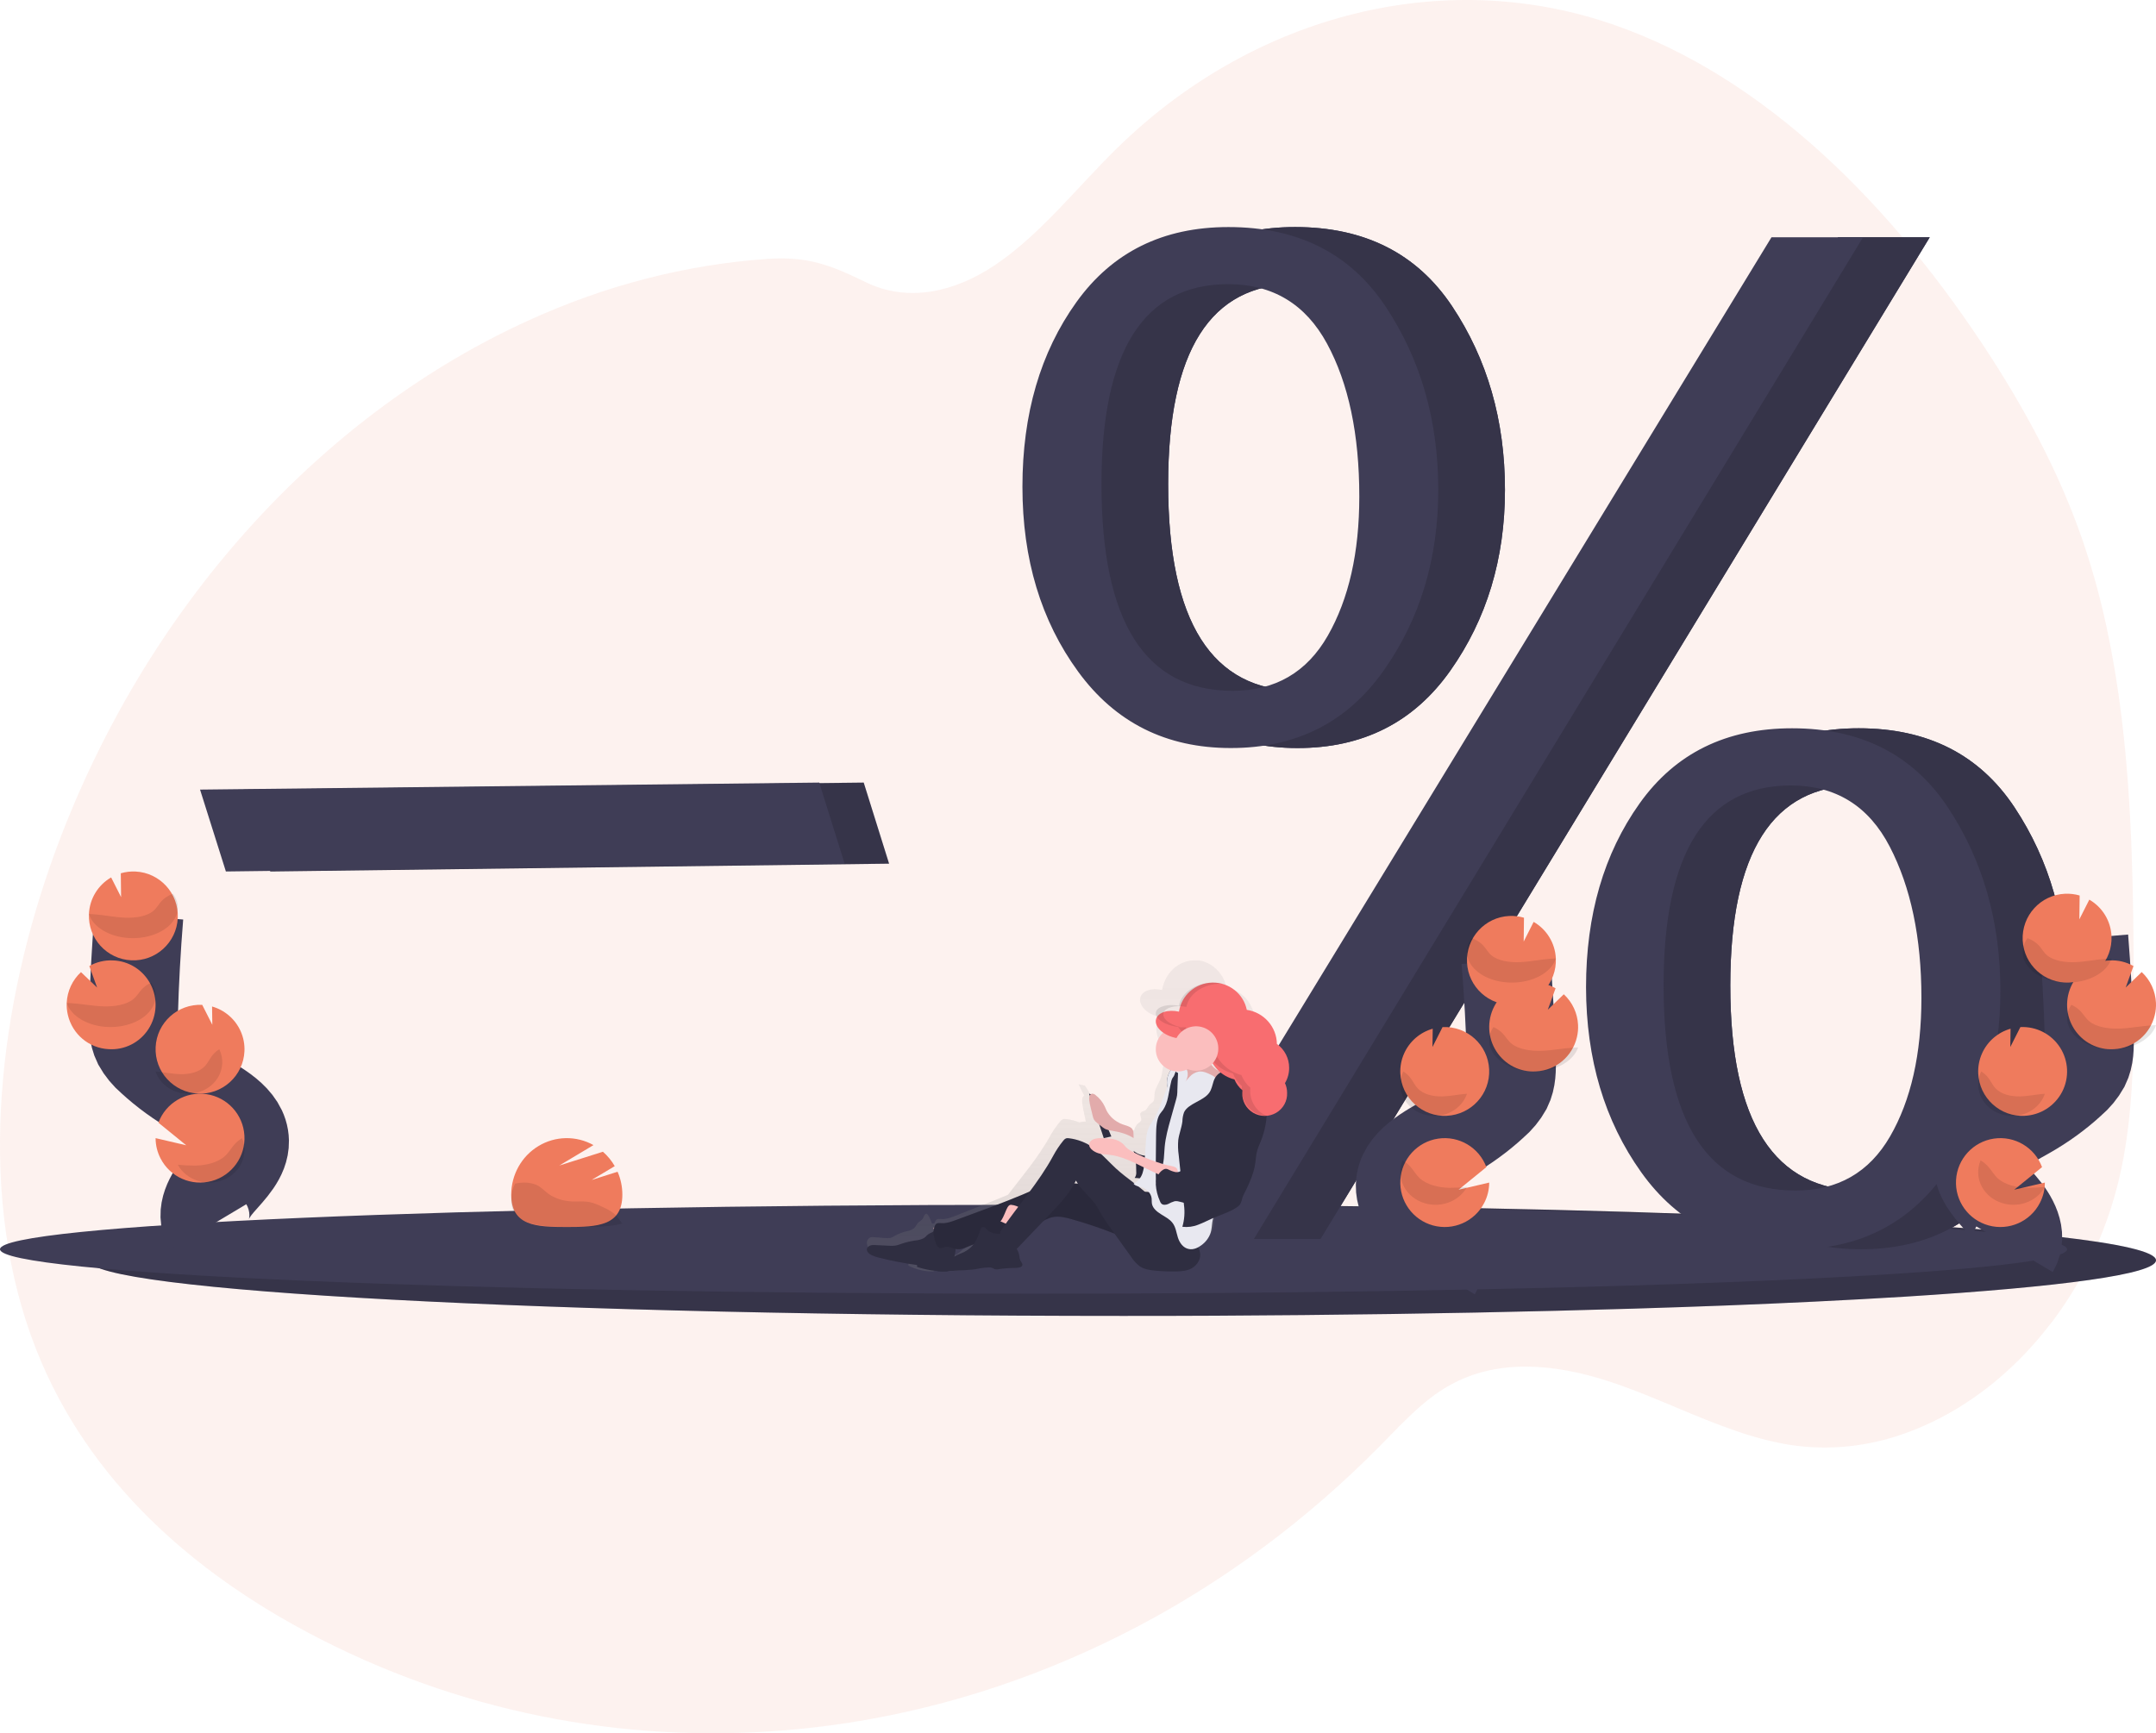 <?xml version="1.0" encoding="UTF-8"?>
<svg width="97px" height="78px" viewBox="0 0 97 78" version="1.1" xmlns="http://www.w3.org/2000/svg" xmlns:xlink="http://www.w3.org/1999/xlink">
    <!-- Generator: sketchtool 56.2 (101010) - https://sketch.com -->
    <title>6067C989-4211-4E16-840F-CE068C1236EF</title>
    <desc>Created with sketchtool.</desc>
    <defs>
        <linearGradient x1="50.008%" y1="100.003%" x2="50.008%" y2="-0.107%" id="linearGradient-1">
            <stop stop-color="#808080" stop-opacity="0.25" offset="0%"></stop>
            <stop stop-color="#808080" stop-opacity="0.12" offset="54%"></stop>
            <stop stop-color="#808080" stop-opacity="0.1" offset="100%"></stop>
        </linearGradient>
    </defs>
    <g id="Page-1" stroke="none" stroke-width="1" fill="none" fill-rule="evenodd">
        <g id="OTC" transform="translate(-735, -707)">
            <g id="Group-2" transform="translate(150, 701)">
                <g id="undraw_discount_d4bd" transform="translate(585, 6)">
                    <path d="M94.375,60.722 C91.997,66.76 87.167,70.797 82.162,73.46 C75.424,77.046 68.003,78.468 60.685,77.866 C59.402,77.761 58.123,77.594 56.849,77.363 C52.421,76.568 48.105,75.021 44.023,72.767 C42.845,72.114 41.69,71.401 40.56,70.629 C38.672,69.341 36.863,67.885 35.147,66.273 C34.716,65.868 34.29,65.452 33.871,65.026 C33.58,64.731 33.292,64.429 32.999,64.136 C32.381,63.518 31.746,62.931 31.037,62.491 C30.823,62.359 30.603,62.239 30.379,62.134 C28.134,61.083 25.545,61.48 23.208,62.3 C21.43,62.923 19.697,63.777 17.921,64.386 C17.131,64.665 16.326,64.876 15.512,65.016 C13.694,65.299 11.849,65.1 10.099,64.431 L9.95,64.374 C9.699,64.277 9.45,64.171 9.204,64.056 L9.054,63.985 C8.816,63.872 8.582,63.75 8.353,63.62 L8.204,63.537 C7.965,63.4 7.731,63.256 7.503,63.104 C7.421,63.051 7.339,62.994 7.258,62.94 C5.958,62.046 4.776,60.913 3.753,59.581 C3.723,59.545 3.695,59.507 3.663,59.471 C3.521,59.281 3.381,59.088 3.246,58.891 C3.196,58.819 3.146,58.746 3.097,58.671 C2.936,58.43 2.781,58.184 2.632,57.932 C2.61,57.895 2.588,57.858 2.567,57.822 C1.955,56.781 1.449,55.653 1.057,54.463 C1.045,54.426 1.033,54.389 1.022,54.353 C0.903,53.974 0.794,53.59 0.696,53.199 C0.655,53.036 0.617,52.869 0.583,52.706 C0.571,52.657 0.56,52.608 0.551,52.559 C0.056,50.166 0,47.677 0,45.203 C0,44.914 0,44.626 0,44.338 C0.014,40.336 0.064,36.265 0.544,32.318 C0.544,32.291 0.551,32.263 0.554,32.237 C0.715,30.908 0.933,29.591 1.209,28.291 C1.497,26.927 1.865,25.591 2.311,24.292 C3.414,21.098 5.02,18.19 6.802,15.496 C11.291,8.716 17.179,3.024 24.071,0.893 C31.497,-1.402 39.75,0.797 45.74,6.665 C47.566,8.454 49.207,10.573 51.258,11.944 C53.048,13.138 55.144,13.633 57.062,12.693 C58.646,11.917 59.677,11.531 61.457,11.649 C65.142,11.906 68.774,12.842 72.232,14.426 C72.372,14.489 72.511,14.554 72.65,14.619 C81.666,18.863 89.416,27.296 93.444,38.133 C93.551,38.419 93.655,38.708 93.755,38.999 C96.157,45.902 97.025,53.994 94.375,60.722 Z" id="Path" fill="#EF7B5D" fill-rule="nonzero" opacity="0.1" transform="translate(48, 39) scale(-1, 1) translate(-48, -39) "></path>
                    <path d="M97,56.715 C97,57.34 92.745,57.911 85.711,58.352 C84.432,58.431 83.061,58.506 81.607,58.577 C80.351,58.638 79.035,58.695 77.658,58.749 C76.324,58.8 74.939,58.847 73.502,58.891 C68.967,59.03 63.952,59.13 58.625,59.18 C57.332,59.193 56.022,59.202 54.695,59.209 C53.312,59.216 51.914,59.219 50.5,59.218 C24.818,59.218 4,58.099 4,56.718 C4,55.337 24.818,54.218 50.5,54.218 C61.556,54.218 71.71,54.426 79.69,54.772 L80.563,54.81 L80.568,54.81 C90.621,55.267 97,55.955 97,56.715 Z" id="Path" fill="#3F3D56" fill-rule="nonzero"></path>
                    <path d="M97,56.715 C97,57.34 92.745,57.911 85.711,58.352 C84.432,58.431 83.061,58.506 81.607,58.577 C80.351,58.638 79.035,58.695 77.658,58.749 C76.324,58.8 74.939,58.847 73.502,58.891 C68.967,59.03 63.952,59.13 58.625,59.18 C57.332,59.193 56.022,59.202 54.695,59.209 C53.312,59.216 51.914,59.219 50.5,59.218 C24.818,59.218 4,58.099 4,56.718 C4,55.337 24.818,54.218 50.5,54.218 C61.556,54.218 71.71,54.426 79.69,54.772 L80.563,54.81 L80.568,54.81 C90.621,55.267 97,55.955 97,56.715 Z" id="Path" fill="#000000" fill-rule="nonzero" opacity="0.15"></path>
                    <path d="M93,56.221 C93,56.72 88.745,57.177 81.711,57.525 C80.433,57.589 79.061,57.649 77.608,57.705 C76.352,57.754 75.035,57.8 73.659,57.843 C72.325,57.883 70.94,57.921 69.503,57.956 C64.967,58.068 59.952,58.148 54.625,58.188 C53.333,58.198 52.023,58.205 50.695,58.21 C49.312,58.216 47.914,58.218 46.5,58.218 C20.819,58.218 0,57.323 0,56.218 C0,55.113 20.819,54.218 46.5,54.218 C57.556,54.218 67.71,54.384 75.69,54.661 L76.563,54.691 L76.569,54.691 C86.625,55.063 93,55.609 93,56.221 Z" id="Path" fill="#3F3D56" fill-rule="nonzero"></path>
                    <polygon id="Path" fill="#3F3D56" fill-rule="nonzero" points="12.163 39.218 11 35.533 38.859 35.218 40 38.866"></polygon>
                    <polygon id="Path" fill="#000000" fill-rule="nonzero" opacity="0.15" points="12.163 39.218 11 35.533 38.859 35.218 40 38.866"></polygon>
                    <polygon id="Path" fill="#3F3D56" fill-rule="nonzero" points="10.163 39.218 9 35.533 36.859 35.218 38 38.866"></polygon>
                    <path d="M58.372,33.663 C55.469,33.663 53.181,32.518 51.509,30.228 C49.836,27.938 49,25.164 49,21.905 C49,18.625 49.809,15.857 51.426,13.6 C53.044,11.343 55.326,10.216 58.271,10.218 C61.395,10.218 63.749,11.407 65.333,13.785 C66.916,16.163 67.708,18.915 67.709,22.042 C67.709,25.145 66.889,27.859 65.25,30.181 C63.611,32.504 61.318,33.665 58.372,33.663 Z M58.457,31.087 C60.367,31.087 61.794,30.26 62.739,28.606 C63.684,26.951 64.156,24.866 64.156,22.349 C64.156,19.548 63.673,17.254 62.706,15.468 C61.739,13.682 60.255,12.789 58.256,12.788 C54.456,12.788 52.556,15.788 52.556,21.787 C52.556,27.987 54.523,31.087 58.455,31.087 L58.457,31.087 Z M59.413,55.756 L55.215,55.756 L82.701,10.677 L86.82,10.677 L59.413,55.756 Z M83.729,56.218 C80.783,56.218 78.486,55.063 76.838,52.752 C75.191,50.441 74.363,47.667 74.357,44.429 C74.357,41.17 75.16,38.413 76.766,36.156 C78.372,33.899 80.66,32.772 83.628,32.774 C86.73,32.774 89.067,33.963 90.64,36.341 C92.213,38.719 92.999,41.471 93,44.597 C93,47.68 92.186,50.389 90.557,52.721 C88.929,55.054 86.653,56.22 83.728,56.218 L83.729,56.218 Z M83.779,53.576 C85.679,53.576 87.099,52.763 88.038,51.137 C88.976,49.511 89.446,47.434 89.446,44.906 C89.446,42.201 88.971,39.932 88.021,38.1 C87.071,36.267 85.591,35.35 83.58,35.347 C79.758,35.347 77.847,38.347 77.847,44.346 C77.846,50.5 79.823,53.577 83.777,53.576 L83.779,53.576 Z" id="Shape" fill="#3F3D56" fill-rule="nonzero"></path>
                    <path d="M58.372,33.663 C55.469,33.663 53.181,32.518 51.509,30.228 C49.836,27.938 49,25.164 49,21.905 C49,18.625 49.809,15.857 51.426,13.6 C53.044,11.343 55.326,10.216 58.271,10.218 C61.395,10.218 63.749,11.407 65.333,13.785 C66.916,16.163 67.708,18.915 67.709,22.042 C67.709,25.145 66.889,27.859 65.25,30.181 C63.611,32.504 61.318,33.665 58.372,33.663 Z M58.457,31.087 C60.367,31.087 61.794,30.26 62.739,28.606 C63.684,26.951 64.156,24.866 64.156,22.349 C64.156,19.548 63.673,17.254 62.706,15.468 C61.739,13.682 60.255,12.789 58.256,12.788 C54.456,12.788 52.556,15.788 52.556,21.787 C52.556,27.987 54.523,31.087 58.455,31.087 L58.457,31.087 Z M59.413,55.756 L55.215,55.756 L82.701,10.677 L86.82,10.677 L59.413,55.756 Z M83.729,56.218 C80.783,56.218 78.486,55.063 76.838,52.752 C75.191,50.441 74.363,47.667 74.357,44.429 C74.357,41.17 75.16,38.413 76.766,36.156 C78.372,33.899 80.66,32.772 83.628,32.774 C86.73,32.774 89.067,33.963 90.64,36.341 C92.213,38.719 92.999,41.471 93,44.597 C93,47.68 92.186,50.389 90.557,52.721 C88.929,55.054 86.653,56.22 83.728,56.218 L83.729,56.218 Z M83.779,53.576 C85.679,53.576 87.099,52.763 88.038,51.137 C88.976,49.511 89.446,47.434 89.446,44.906 C89.446,42.201 88.971,39.932 88.021,38.1 C87.071,36.267 85.591,35.35 83.58,35.347 C79.758,35.347 77.847,38.347 77.847,44.346 C77.846,50.5 79.823,53.577 83.777,53.576 L83.779,53.576 Z" id="Shape" fill="#3F3D56" fill-rule="nonzero"></path>
                    <path d="M58.372,33.663 C55.469,33.663 53.181,32.518 51.509,30.228 C49.836,27.938 49,25.164 49,21.905 C49,18.625 49.809,15.857 51.426,13.6 C53.044,11.343 55.326,10.216 58.271,10.218 C61.395,10.218 63.749,11.407 65.333,13.785 C66.916,16.163 67.708,18.915 67.709,22.042 C67.709,25.145 66.889,27.859 65.25,30.181 C63.611,32.504 61.318,33.665 58.372,33.663 Z M58.457,31.087 C60.367,31.087 61.794,30.26 62.739,28.606 C63.684,26.951 64.156,24.866 64.156,22.349 C64.156,19.548 63.673,17.254 62.706,15.468 C61.739,13.682 60.255,12.789 58.256,12.788 C54.456,12.788 52.556,15.788 52.556,21.787 C52.556,27.987 54.523,31.087 58.455,31.087 L58.457,31.087 Z M59.413,55.756 L55.215,55.756 L82.701,10.677 L86.82,10.677 L59.413,55.756 Z M83.729,56.218 C80.783,56.218 78.486,55.063 76.838,52.752 C75.191,50.441 74.363,47.667 74.357,44.429 C74.357,41.17 75.16,38.413 76.766,36.156 C78.372,33.899 80.66,32.772 83.628,32.774 C86.73,32.774 89.067,33.963 90.64,36.341 C92.213,38.719 92.999,41.471 93,44.597 C93,47.68 92.186,50.389 90.557,52.721 C88.929,55.054 86.653,56.22 83.728,56.218 L83.729,56.218 Z M83.779,53.576 C85.679,53.576 87.099,52.763 88.038,51.137 C88.976,49.511 89.446,47.434 89.446,44.906 C89.446,42.201 88.971,39.932 88.021,38.1 C87.071,36.267 85.591,35.35 83.58,35.347 C79.758,35.347 77.847,38.347 77.847,44.346 C77.846,50.5 79.823,53.577 83.777,53.576 L83.779,53.576 Z" id="Shape" fill="#000000" fill-rule="nonzero" opacity="0.15"></path>
                    <path d="M55.372,33.663 C52.469,33.663 50.181,32.518 48.509,30.228 C46.836,27.938 46,25.164 46,21.905 C46,18.625 46.809,15.857 48.426,13.6 C50.044,11.343 52.326,10.216 55.271,10.218 C58.395,10.218 60.749,11.407 62.333,13.785 C63.916,16.163 64.708,18.915 64.709,22.042 C64.709,25.145 63.889,27.859 62.25,30.181 C60.611,32.504 58.318,33.665 55.372,33.663 Z M55.457,31.087 C57.367,31.087 58.794,30.26 59.739,28.606 C60.684,26.951 61.156,24.866 61.156,22.349 C61.156,19.548 60.673,17.254 59.706,15.468 C58.739,13.682 57.255,12.789 55.256,12.788 C51.456,12.788 49.556,15.788 49.556,21.787 C49.556,27.987 51.523,31.087 55.455,31.087 L55.457,31.087 Z M56.413,55.756 L52.215,55.756 L79.701,10.677 L83.82,10.677 L56.413,55.756 Z M80.729,56.218 C77.783,56.218 75.486,55.063 73.838,52.752 C72.191,50.441 71.363,47.667 71.357,44.429 C71.357,41.17 72.16,38.413 73.766,36.156 C75.372,33.899 77.66,32.772 80.628,32.774 C83.73,32.774 86.067,33.963 87.64,36.341 C89.213,38.719 89.999,41.471 90,44.597 C90,47.68 89.186,50.389 87.557,52.721 C85.929,55.054 83.653,56.22 80.728,56.218 L80.729,56.218 Z M80.779,53.576 C82.679,53.576 84.099,52.763 85.038,51.137 C85.976,49.511 86.446,47.434 86.446,44.906 C86.446,42.201 85.971,39.932 85.021,38.1 C84.071,36.267 82.59,35.35 80.579,35.347 C76.757,35.347 74.846,38.347 74.846,44.346 C74.846,50.5 76.823,53.577 80.777,53.576 L80.779,53.576 Z" id="Shape" fill="#3F3D56" fill-rule="nonzero"></path>
                    <path d="M64.635,57.218 C65.015,56.582 64.583,55.803 64.088,55.236 C63.592,54.668 62.987,54.079 63,53.356 C63.019,52.318 64.239,51.705 65.212,51.154 C65.935,50.745 66.603,50.261 67.2,49.711 C67.45,49.499 67.657,49.248 67.811,48.971 C68.013,48.565 68.007,48.103 67.996,47.659 C67.953,46.177 67.872,44.696 67.752,43.218" id="Path" stroke="#3F3D56" stroke-width="4"></path>
                    <path d="M69.998,43.125 C69.966,42.444 69.59,41.827 69,41.486 L68.552,42.372 L68.565,41.299 C68.351,41.237 68.129,41.21 67.906,41.22 C66.803,41.272 65.951,42.208 66.002,43.312 C66.054,44.415 66.99,45.268 68.093,45.216 C69.197,45.164 70.049,44.228 69.998,43.125 L69.998,43.125 Z" id="Path" fill="#EF7B5D" fill-rule="nonzero"></path>
                    <path d="M66.776,54.133 C66.344,54.974 65.382,55.397 64.47,55.147 C63.559,54.897 62.947,54.042 63.004,53.098 C63.06,52.155 63.77,51.379 64.704,51.24 C65.639,51.101 66.544,51.636 66.873,52.522 L65.623,53.539 L67,53.218 C66.999,53.537 66.923,53.851 66.776,54.133 Z" id="Path" fill="#EF7B5D" fill-rule="nonzero"></path>
                    <path d="M65.098,50.216 C64.567,50.241 64.048,50.054 63.655,49.697 C63.262,49.341 63.027,48.843 63.002,48.313 C62.987,48 63.046,47.688 63.175,47.402 C63.418,46.862 63.888,46.456 64.459,46.294 L64.448,47.116 L64.902,46.22 L64.902,46.22 C66.008,46.169 66.946,47.021 66.998,48.123 C67.05,49.226 66.195,50.161 65.089,50.213 L65.098,50.216 Z" id="Path" fill="#EF7B5D" fill-rule="nonzero"></path>
                    <path d="M69.111,48.214 C68.396,48.262 67.711,47.916 67.32,47.309 C66.93,46.703 66.894,45.931 67.227,45.29 C67.56,44.649 68.21,44.24 68.926,44.221 C69.296,44.202 69.663,44.29 69.986,44.474 L69.636,45.441 L70.356,44.744 C70.742,45.1 70.973,45.596 70.998,46.123 C71.007,46.308 70.99,46.493 70.947,46.674 C70.745,47.543 69.995,48.172 69.111,48.214 L69.111,48.214 Z" id="Path" fill="#EF7B5D" fill-rule="nonzero"></path>
                    <path d="M69.77,43.144 C69.304,43.179 68.85,43.278 68.381,43.298 C67.913,43.318 67.398,43.241 67.102,42.993 C66.942,42.86 66.863,42.69 66.728,42.545 C66.6,42.409 66.425,42.297 66.218,42.218 C65.864,42.695 65.946,43.268 66.429,43.689 C66.913,44.11 67.71,44.303 68.475,44.183 C69.239,44.064 69.834,43.654 70,43.132 C69.923,43.135 69.847,43.138 69.77,43.144 Z" id="Path" fill="#000000" fill-rule="nonzero" opacity="0.1"></path>
                    <path d="M69.12,48.217 C68.41,48.239 67.735,48.003 67.341,47.594 C66.946,47.185 66.89,46.663 67.193,46.218 C67.354,46.293 67.492,46.389 67.6,46.5 C67.745,46.651 67.832,46.825 68.002,46.963 C68.314,47.22 68.856,47.304 69.344,47.289 C69.832,47.274 70.305,47.177 70.792,47.145 C70.86,47.14 70.928,47.138 71,47.136 C70.793,47.747 70.025,48.188 69.12,48.217 L69.12,48.217 Z" id="Path" fill="#000000" fill-rule="nonzero" opacity="0.1"></path>
                    <path d="M64.606,50.217 C64.199,50.234 63.802,50.102 63.501,49.848 C63.201,49.595 63.021,49.241 63.002,48.865 C62.99,48.643 63.035,48.421 63.134,48.218 C63.261,48.296 63.371,48.395 63.458,48.51 C63.577,48.665 63.652,48.845 63.792,48.988 C64.05,49.255 64.485,49.349 64.877,49.34 C65.269,49.331 65.622,49.247 66,49.22 C65.808,49.79 65.251,50.189 64.606,50.217 L64.606,50.217 Z" id="Path" fill="#000000" fill-rule="nonzero" opacity="0.1"></path>
                    <path d="M66,53.416 C65.617,54.113 64.71,54.409 63.938,54.09 C63.167,53.77 62.802,52.947 63.108,52.218 C63.239,52.298 63.356,52.395 63.456,52.506 C63.607,52.676 63.706,52.869 63.881,53.027 C64.207,53.322 64.729,53.443 65.195,53.454 C65.464,53.456 65.733,53.443 66,53.416 L66,53.416 Z" id="Path" fill="#000000" fill-rule="nonzero" opacity="0.1"></path>
                    <path d="M90.635,56.218 C91.015,55.582 90.583,54.803 90.088,54.236 C89.592,53.668 88.987,53.079 89,52.356 C89.019,51.318 90.239,50.705 91.212,50.154 C91.935,49.745 92.603,49.261 93.2,48.711 C93.45,48.499 93.657,48.248 93.811,47.971 C94.013,47.565 94.007,47.103 93.996,46.659 C93.953,45.177 93.872,43.696 93.752,42.218" id="Path" stroke="#3F3D56" stroke-width="4"></path>
                    <path d="M94.998,42.125 C94.966,41.444 94.59,40.827 94,40.486 L93.552,41.372 L93.565,40.299 C93.351,40.237 93.129,40.21 92.906,40.22 C91.803,40.272 90.951,41.208 91.002,42.312 C91.054,43.415 91.99,44.268 93.093,44.216 C94.197,44.164 95.049,43.228 94.998,42.125 L94.998,42.125 Z" id="Path" fill="#EF7B5D" fill-rule="nonzero"></path>
                    <path d="M91.776,54.133 C91.344,54.974 90.382,55.397 89.47,55.147 C88.559,54.897 87.947,54.042 88.004,53.098 C88.06,52.155 88.77,51.379 89.704,51.24 C90.639,51.101 91.544,51.636 91.873,52.522 L90.623,53.539 L92,53.218 C91.999,53.537 91.923,53.851 91.776,54.133 Z" id="Path" fill="#EF7B5D" fill-rule="nonzero"></path>
                    <path d="M91.096,50.216 C90.565,50.241 90.047,50.054 89.654,49.697 C89.262,49.341 89.027,48.843 89.002,48.313 C88.987,48 89.046,47.688 89.175,47.402 C89.417,46.862 89.887,46.456 90.457,46.294 L90.446,47.116 L90.899,46.22 L90.904,46.22 C91.619,46.187 92.297,46.537 92.683,47.138 C93.069,47.739 93.105,48.5 92.777,49.134 C92.448,49.768 91.806,50.18 91.092,50.213 L91.096,50.216 Z" id="Path" fill="#EF7B5D" fill-rule="nonzero"></path>
                    <path d="M95.111,47.214 C94.396,47.262 93.711,46.916 93.32,46.309 C92.93,45.703 92.894,44.931 93.227,44.29 C93.56,43.649 94.21,43.24 94.926,43.221 C95.296,43.202 95.663,43.29 95.986,43.474 L95.636,44.441 L96.356,43.744 C96.742,44.1 96.973,44.596 96.998,45.123 C97.007,45.308 96.99,45.493 96.947,45.674 C96.745,46.543 95.995,47.172 95.111,47.214 Z" id="Path" fill="#EF7B5D" fill-rule="nonzero"></path>
                    <path d="M94.77,43.144 C94.304,43.179 93.85,43.278 93.381,43.298 C92.913,43.318 92.398,43.241 92.102,42.993 C91.942,42.86 91.863,42.69 91.728,42.545 C91.6,42.409 91.425,42.297 91.218,42.218 C90.864,42.695 90.946,43.268 91.429,43.689 C91.913,44.11 92.71,44.303 93.475,44.183 C94.239,44.064 94.834,43.654 95,43.132 C94.923,43.135 94.847,43.138 94.77,43.144 Z" id="Path" fill="#000000" fill-rule="nonzero" opacity="0.1"></path>
                    <path d="M95.12,47.217 C94.41,47.239 93.735,47.003 93.341,46.594 C92.946,46.185 92.89,45.663 93.193,45.218 C93.354,45.293 93.492,45.389 93.6,45.5 C93.745,45.651 93.832,45.825 94.002,45.963 C94.314,46.22 94.856,46.304 95.344,46.289 C95.832,46.274 96.305,46.177 96.792,46.145 C96.86,46.14 96.928,46.138 97,46.136 C96.793,46.747 96.025,47.188 95.12,47.217 Z" id="Path" fill="#000000" fill-rule="nonzero" opacity="0.1"></path>
                    <path d="M90.606,50.217 C90.199,50.234 89.802,50.102 89.501,49.848 C89.201,49.595 89.021,49.241 89.002,48.865 C88.99,48.643 89.035,48.421 89.134,48.218 C89.261,48.296 89.371,48.395 89.458,48.51 C89.577,48.665 89.652,48.845 89.792,48.988 C90.05,49.255 90.485,49.349 90.877,49.34 C91.257,49.333 91.622,49.247 92,49.22 C91.808,49.79 91.251,50.189 90.606,50.217 L90.606,50.217 Z" id="Path" fill="#000000" fill-rule="nonzero" opacity="0.1"></path>
                    <path d="M92,53.416 C91.617,54.113 90.71,54.409 89.938,54.09 C89.167,53.77 88.802,52.947 89.108,52.218 C89.239,52.298 89.356,52.395 89.456,52.506 C89.607,52.676 89.706,52.869 89.881,53.027 C90.207,53.322 90.729,53.443 91.195,53.454 C91.464,53.456 91.733,53.443 92,53.416 L92,53.416 Z" id="Path" fill="#000000" fill-rule="nonzero" opacity="0.1"></path>
                    <path d="M9.365,55.218 C8.985,54.582 9.417,53.803 9.912,53.236 C10.408,52.668 11.013,52.079 11,51.356 C10.981,50.318 9.761,49.705 8.788,49.154 C8.065,48.745 7.397,48.261 6.8,47.711 C6.55,47.499 6.343,47.248 6.189,46.971 C5.987,46.565 5.993,46.103 6.004,45.659 C6.047,44.177 6.128,42.696 6.248,41.218" id="Path" stroke="#3F3D56" stroke-width="4"></path>
                    <path d="M4.002,41.125 C4.034,40.444 4.41,39.827 5,39.486 L5.448,40.372 L5.435,39.299 C5.649,39.237 5.871,39.21 6.094,39.22 C7.197,39.272 8.049,40.208 7.998,41.312 C7.946,42.415 7.01,43.268 5.907,43.216 C4.803,43.164 3.951,42.228 4.002,41.125 L4.002,41.125 Z" id="Path" fill="#EF7B5D" fill-rule="nonzero"></path>
                    <path d="M7.224,52.133 C7.656,52.974 8.618,53.397 9.53,53.147 C10.441,52.897 11.053,52.042 10.996,51.098 C10.94,50.155 10.23,49.379 9.296,49.24 C8.361,49.101 7.456,49.636 7.127,50.522 L8.377,51.539 L7,51.218 C7.001,51.537 7.077,51.851 7.224,52.133 L7.224,52.133 Z" id="Path" fill="#EF7B5D" fill-rule="nonzero"></path>
                    <path d="M8.902,49.216 C9.433,49.241 9.952,49.054 10.345,48.697 C10.738,48.341 10.973,47.843 10.998,47.313 C11.013,47 10.954,46.688 10.825,46.402 C10.582,45.862 10.112,45.456 9.541,45.294 L9.552,46.116 L9.098,45.22 L9.098,45.22 C7.992,45.169 7.054,46.021 7.002,47.123 C6.95,48.226 7.805,49.161 8.911,49.213 L8.902,49.216 Z" id="Path" fill="#EF7B5D" fill-rule="nonzero"></path>
                    <path d="M4.889,47.214 C5.604,47.262 6.289,46.916 6.68,46.309 C7.07,45.703 7.106,44.93 6.773,44.29 C6.44,43.649 5.79,43.24 5.074,43.22 C4.706,43.203 4.34,43.291 4.019,43.474 L4.369,44.441 L3.644,43.747 C3.258,44.102 3.028,44.597 3.002,45.123 C2.993,45.308 3.01,45.493 3.053,45.673 C3.255,46.543 4.005,47.172 4.889,47.214 L4.889,47.214 Z" id="Path" fill="#EF7B5D" fill-rule="nonzero"></path>
                    <path d="M4.23,41.144 C4.696,41.179 5.15,41.278 5.619,41.298 C6.087,41.318 6.602,41.241 6.898,40.993 C7.058,40.86 7.137,40.69 7.272,40.545 C7.4,40.409 7.575,40.297 7.782,40.218 C8.136,40.695 8.054,41.268 7.571,41.689 C7.087,42.11 6.29,42.303 5.525,42.183 C4.761,42.064 4.166,41.654 4,41.132 C4.077,41.135 4.153,41.138 4.23,41.144 Z" id="Path" fill="#000000" fill-rule="nonzero" opacity="0.1"></path>
                    <path d="M4.88,46.217 C5.59,46.239 6.265,46.003 6.659,45.594 C7.054,45.185 7.11,44.663 6.807,44.218 C6.646,44.293 6.508,44.389 6.4,44.5 C6.255,44.651 6.168,44.825 5.998,44.963 C5.686,45.22 5.144,45.304 4.656,45.289 C4.168,45.274 3.695,45.177 3.208,45.145 C3.14,45.14 3.072,45.138 3,45.136 C3.207,45.747 3.975,46.188 4.88,46.217 L4.88,46.217 Z" id="Path" fill="#000000" fill-rule="nonzero" opacity="0.1"></path>
                    <path d="M8.394,49.217 C8.801,49.234 9.198,49.102 9.499,48.848 C9.799,48.595 9.979,48.241 9.998,47.865 C10.01,47.643 9.965,47.421 9.866,47.218 C9.739,47.296 9.629,47.395 9.542,47.51 C9.423,47.665 9.348,47.845 9.208,47.988 C8.95,48.255 8.515,48.349 8.123,48.34 C7.743,48.333 7.378,48.247 7,48.22 C7.192,48.79 7.749,49.189 8.394,49.217 L8.394,49.217 Z" id="Path" fill="#000000" fill-rule="nonzero" opacity="0.1"></path>
                    <path d="M8,52.416 C8.383,53.113 9.29,53.409 10.062,53.09 C10.833,52.77 11.198,51.947 10.892,51.218 C10.761,51.298 10.644,51.395 10.544,51.506 C10.393,51.676 10.294,51.869 10.119,52.027 C9.793,52.322 9.271,52.443 8.805,52.454 C8.536,52.456 8.267,52.443 8,52.416 L8,52.416 Z" id="Path" fill="#000000" fill-rule="nonzero" opacity="0.1"></path>
                    <path d="M57,47.12 C57.003,46.688 56.809,46.28 56.475,46.021 C56.455,45.215 55.9,44.558 55.186,44.456 C55.074,43.899 54.683,43.447 54.16,43.269 L54.16,43.269 C54.098,43.249 54.034,43.233 53.969,43.223 L53.951,43.223 L53.917,43.218 L53.889,43.218 L53.861,43.218 L53.825,43.218 L53.803,43.218 L53.743,43.218 C53.014,43.218 52.408,43.794 52.283,44.554 C51.812,44.441 51.38,44.587 51.303,44.895 C51.283,44.977 51.287,45.063 51.316,45.142 C51.395,45.381 51.655,45.609 52.007,45.722 L52.053,45.736 C52.076,45.743 52.099,45.748 52.122,45.754 L52.137,45.754 L52.137,45.754 C51.868,46.347 52.096,47.054 52.656,47.361 C52.645,47.367 52.635,47.374 52.625,47.381 C52.582,47.423 52.547,47.473 52.524,47.529 C52.438,47.683 52.372,47.848 52.327,48.02 C52.293,48.166 52.287,48.32 52.242,48.465 C52.164,48.728 51.966,48.959 51.943,49.239 C51.933,49.364 51.952,49.51 51.867,49.595 C51.845,49.614 51.822,49.632 51.799,49.647 C51.738,49.69 51.688,49.745 51.649,49.809 C51.624,49.862 51.591,49.91 51.55,49.951 C51.473,50.012 51.345,50.005 51.307,50.099 C51.269,50.192 51.367,50.301 51.344,50.403 C51.326,50.486 51.238,50.523 51.175,50.579 C51.103,50.659 51.054,50.756 51.03,50.862 C50.774,50.914 50.508,50.844 50.306,50.672 C50.34,50.762 50.365,50.856 50.381,50.952 C50.28,50.84 50.113,50.808 49.99,50.75 C49.832,50.675 49.69,50.566 49.574,50.43 L49.797,50.399 L48.812,48.854 L48.522,48.792 L48.782,49.309 C48.739,49.331 48.708,49.372 48.697,49.42 C48.683,49.477 48.68,49.537 48.687,49.595 C48.701,49.734 48.724,49.872 48.754,50.007 L48.83,50.371 C48.836,50.405 48.845,50.438 48.855,50.472 C48.756,50.468 48.658,50.48 48.563,50.506 C48.367,50.431 48.164,50.381 47.957,50.358 C47.912,50.349 47.865,50.352 47.821,50.365 C47.77,50.389 47.726,50.425 47.693,50.472 C47.523,50.675 47.373,50.894 47.243,51.127 C46.714,52.078 46.008,52.909 45.347,53.769 C44.89,53.961 44.43,54.144 43.969,54.325 L42.978,54.716 C42.781,54.794 42.575,54.874 42.365,54.86 C42.269,54.853 42.154,54.838 42.101,54.922 C42.075,54.963 42.054,55.008 42.04,55.055 C42.005,55.055 41.971,55.064 41.938,55.066 L41.932,55.066 C41.87,54.904 41.815,54.731 41.695,54.614 C41.645,54.622 41.603,54.655 41.583,54.702 C41.559,54.747 41.545,54.797 41.517,54.839 C41.464,54.92 41.371,54.96 41.305,55.028 C41.239,55.097 41.197,55.204 41.126,55.27 C41.026,55.345 40.909,55.392 40.786,55.407 C40.603,55.451 40.425,55.521 40.259,55.614 C40.198,55.653 40.132,55.684 40.064,55.707 C39.989,55.722 39.912,55.724 39.836,55.715 L39.311,55.675 C39.264,55.669 39.217,55.671 39.171,55.681 C39.06,55.723 38.99,55.838 39.001,55.96 C39.014,56.078 39.074,56.187 39.167,56.258 C39.258,56.327 39.359,56.381 39.466,56.419 C39.921,56.601 40.391,56.744 40.87,56.845 L40.87,56.954 C41.203,57.127 41.569,57.217 41.941,57.218 C41.968,57.22 41.996,57.215 42.021,57.203 C42.055,57.176 42.079,57.137 42.088,57.094 C42.199,56.75 42.27,56.393 42.298,56.031 L42.298,56.031 C42.363,56.026 42.427,56.009 42.487,55.981 C42.668,55.93 42.847,56.058 43.033,56.079 C43.262,56.104 43.475,55.967 43.691,55.881 C43.723,55.869 43.754,55.859 43.786,55.848 C43.724,55.931 43.651,56.004 43.569,56.065 C43.479,56.132 43.378,56.181 43.29,56.25 C43.217,56.32 43.138,56.383 43.055,56.439 C42.996,56.467 42.936,56.491 42.874,56.511 C42.784,56.545 42.699,56.589 42.619,56.644 C42.548,56.687 42.487,56.747 42.443,56.819 C42.397,56.887 42.388,56.975 42.421,57.052 C42.453,57.128 42.521,57.181 42.601,57.193 C42.671,57.206 42.744,57.208 42.815,57.199 C43.099,57.177 43.382,57.15 43.664,57.124 C43.784,57.115 43.903,57.098 44.02,57.071 C44.082,57.055 44.143,57.034 44.205,57.018 C44.311,56.989 44.419,56.972 44.528,56.967 C44.56,56.965 44.592,56.968 44.623,56.977 C44.689,56.999 44.736,57.065 44.803,57.082 C44.846,57.087 44.89,57.081 44.931,57.064 C45.138,57.018 45.349,56.994 45.561,56.995 C45.653,56.989 45.762,56.971 45.805,56.882 C45.858,56.773 45.77,56.65 45.735,56.531 C45.717,56.456 45.707,56.379 45.706,56.301 C45.69,56.11 45.637,55.924 45.55,55.754 C45.504,55.675 45.465,55.592 45.433,55.505 C45.839,55.345 46.227,55.142 46.591,54.897 C46.8,54.763 47.016,54.618 47.252,54.569 C47.527,54.512 47.81,54.587 48.081,54.668 C48.726,54.861 49.361,55.09 49.982,55.354 C50.279,55.479 50.576,55.613 50.88,55.705 C50.969,55.829 51.076,55.937 51.198,56.026 C51.402,56.162 51.651,56.202 51.89,56.221 C52.214,56.252 52.538,56.264 52.863,56.259 C53.111,56.255 53.367,56.237 53.588,56.12 C53.642,56.092 53.693,56.057 53.74,56.017 C53.91,56.048 54.084,55.954 54.217,55.834 C54.394,55.679 54.521,55.472 54.582,55.241 C54.66,54.925 54.6,54.555 54.788,54.296 C54.839,54.227 54.904,54.17 54.953,54.1 C55.014,54.006 55.044,53.894 55.038,53.781 L55.047,53.768 C55.089,53.666 55.118,53.559 55.131,53.449 C55.154,53.363 55.182,53.278 55.216,53.197 C55.312,52.952 55.395,52.702 55.466,52.448 C55.515,52.279 55.554,52.108 55.581,51.934 C55.602,51.796 55.614,51.656 55.625,51.516 C55.638,51.298 55.679,51.082 55.747,50.875 C55.914,50.379 56.009,49.861 56.028,49.336 C56.028,49.326 56.028,49.316 56.028,49.306 C56.539,49.248 56.923,48.798 56.915,48.266 C56.915,48.112 56.884,47.959 56.823,47.818 C56.94,47.605 57.001,47.364 57,47.12 Z M52.199,53.152 C52.214,53.206 52.231,53.259 52.248,53.313 C52.17,53.233 52.092,53.15 52.013,53.071 C52.045,53.081 52.076,53.091 52.107,53.103 C52.139,53.116 52.171,53.133 52.2,53.152 L52.199,53.152 Z M51.819,52.889 C51.355,52.472 50.819,52.149 50.344,51.747 C50.599,51.88 50.854,52.033 51.108,52.181 C51.405,52.357 51.705,52.525 52.008,52.685 C51.959,52.763 51.895,52.831 51.822,52.885 L51.819,52.889 Z M52.017,51.84 L52.039,51.817 C52.039,51.875 52.039,51.931 52.039,51.981 C51.997,51.967 51.954,51.953 51.914,51.937 C51.951,51.906 51.985,51.873 52.018,51.837 L52.017,51.84 Z M47.936,52.968 C48.127,52.744 48.293,52.5 48.431,52.238 C48.614,52.571 48.913,52.81 49.168,53.089 C48.759,53.029 48.349,52.983 47.937,52.964 L47.936,52.968 Z" id="Shape" fill="url(#linearGradient-1)" fill-rule="nonzero"></path>
                    <polygon id="Path" fill="#2F2E41" fill-rule="nonzero" points="49 49.218 49.227 49.293 50 51.144 49.659 51.218"></polygon>
                    <path d="M42,55.246 C42.062,55.578 42.139,55.903 42.23,56.218 C42.492,56.13 42.749,56.012 43,55.865 C42.951,55.743 42.898,55.627 42.84,55.516 C42.778,55.406 42.705,55.314 42.623,55.247 C42.543,55.191 42.444,55.233 42.359,55.24 C42.239,55.248 42.12,55.249 42,55.246 Z" id="Path" fill="#FBBEBE" fill-rule="nonzero"></path>
                    <path d="M42.938,55.889 C42.741,55.847 42.62,55.713 42.54,55.584 C42.46,55.454 42.395,55.313 42.243,55.218 C42.184,55.224 42.134,55.25 42.109,55.287 C42.079,55.321 42.062,55.36 42.029,55.393 C41.966,55.454 41.854,55.484 41.774,55.537 C41.694,55.59 41.644,55.67 41.558,55.722 C41.438,55.781 41.298,55.817 41.152,55.828 C40.93,55.862 40.717,55.915 40.516,55.987 C40.442,56.016 40.363,56.039 40.281,56.055 C40.19,56.067 40.097,56.069 40.005,56.061 L39.373,56.03 C39.317,56.026 39.26,56.028 39.204,56.036 C39.072,56.067 38.988,56.155 39.001,56.249 C39.018,56.342 39.092,56.425 39.204,56.479 C39.314,56.532 39.436,56.573 39.564,56.602 C40.115,56.741 40.682,56.851 41.259,56.928 L41.259,57.012 C41.66,57.146 42.102,57.216 42.549,57.218 C42.584,57.22 42.619,57.216 42.651,57.206 C42.692,57.186 42.721,57.156 42.732,57.123 C42.884,56.824 42.972,56.512 42.995,56.196 C43.007,56.116 42.998,56.036 42.969,55.958 C42.934,55.881 43.052,55.913 42.942,55.883" id="Path" fill="#2F2E41" fill-rule="nonzero"></path>
                    <path d="M52.555,53.64 C50.965,53.736 49.394,53.272 47.801,53.223 C47.603,53.211 47.405,53.223 47.21,53.26 C47.008,53.314 46.811,53.39 46.625,53.486 C45.772,53.88 44.888,54.207 44.005,54.533 L42.993,54.908 C42.789,54.982 42.58,55.058 42.364,55.045 C42.268,55.039 42.15,55.025 42.095,55.105 C41.93,55.347 42.008,55.704 42.117,55.976 C42.152,56.061 42.212,56.16 42.306,56.17 C42.373,56.165 42.439,56.149 42.5,56.121 C42.684,56.072 42.869,56.195 43.058,56.215 C43.293,56.24 43.511,56.107 43.732,56.026 C44.099,55.892 44.5,55.896 44.886,55.832 C45.534,55.725 46.133,55.427 46.695,55.087 C46.908,54.957 47.125,54.819 47.37,54.772 C47.651,54.717 47.942,54.789 48.218,54.867 C48.877,55.052 49.526,55.271 50.162,55.524 C50.492,55.667 50.832,55.79 51.178,55.892 C51.931,56.089 52.729,56.043 53.454,55.76 C53.713,55.66 53.985,55.484 54,55.211 C54.008,55.056 53.887,54.919 53.806,54.784 C53.753,54.698 53.702,54.613 53.645,54.532 C53.371,54.135 53.039,53.611 52.555,53.64 Z" id="Path" fill="#2F2E41" fill-rule="nonzero"></path>
                    <path d="M52.555,53.64 C50.965,53.736 49.394,53.272 47.801,53.223 C47.603,53.211 47.405,53.223 47.21,53.26 C47.008,53.314 46.811,53.39 46.625,53.486 C45.772,53.88 44.888,54.207 44.005,54.533 L42.993,54.908 C42.789,54.982 42.58,55.058 42.364,55.045 C42.268,55.039 42.15,55.025 42.095,55.105 C41.93,55.347 42.008,55.704 42.117,55.976 C42.152,56.061 42.212,56.16 42.306,56.17 C42.373,56.165 42.439,56.149 42.5,56.121 C42.684,56.072 42.869,56.195 43.058,56.215 C43.293,56.24 43.511,56.107 43.732,56.026 C44.099,55.892 44.5,55.896 44.886,55.832 C45.534,55.725 46.133,55.427 46.695,55.087 C46.908,54.957 47.125,54.819 47.37,54.772 C47.651,54.717 47.942,54.789 48.218,54.867 C48.877,55.052 49.526,55.271 50.162,55.524 C50.492,55.667 50.832,55.79 51.178,55.892 C51.931,56.089 52.729,56.043 53.454,55.76 C53.713,55.66 53.985,55.484 54,55.211 C54.008,55.056 53.887,54.919 53.806,54.784 C53.753,54.698 53.702,54.613 53.645,54.532 C53.371,54.135 53.039,53.611 52.555,53.64 Z" id="Path" fill="#000000" fill-rule="nonzero" opacity="0.1"></path>
                    <path d="M45,54.957 C45.204,55.051 45.409,55.138 45.616,55.218 C45.732,54.957 45.949,54.777 45.998,54.479 C46.001,54.467 46.001,54.453 45.998,54.44 C45.993,54.427 45.984,54.417 45.975,54.411 C45.826,54.299 45.661,54.234 45.492,54.219 C45.358,54.207 45.298,54.398 45.237,54.531 C45.216,54.585 45.054,54.982 45,54.957 Z" id="Path" fill="#FBBEBE" fill-rule="nonzero"></path>
                    <path d="M44.818,55.518 C44.645,55.498 44.493,55.429 44.398,55.328 C44.358,55.28 44.315,55.215 44.234,55.218 C44.153,55.222 44.126,55.283 44.109,55.334 C44.054,55.524 43.975,55.711 43.873,55.891 C43.77,56.073 43.595,56.231 43.369,56.347 C43.263,56.397 43.145,56.436 43.042,56.488 C42.955,56.542 42.863,56.59 42.765,56.632 C42.697,56.654 42.626,56.672 42.553,56.687 C42.447,56.712 42.345,56.746 42.25,56.788 C42.167,56.822 42.096,56.868 42.044,56.924 C41.993,56.981 41.986,57.053 42.026,57.114 C42.069,57.164 42.141,57.199 42.223,57.21 C42.307,57.219 42.391,57.221 42.475,57.214 C42.808,57.197 43.14,57.177 43.471,57.156 C43.612,57.15 43.751,57.137 43.889,57.117 C43.962,57.105 44.033,57.088 44.105,57.075 C44.229,57.054 44.357,57.041 44.485,57.037 C44.522,57.035 44.56,57.038 44.596,57.045 C44.673,57.062 44.727,57.113 44.806,57.125 C44.857,57.129 44.908,57.124 44.956,57.111 C45.199,57.076 45.446,57.058 45.694,57.058 C45.803,57.054 45.931,57.04 45.98,56.973 C46.043,56.889 45.94,56.796 45.899,56.706 C45.878,56.648 45.866,56.59 45.864,56.531 C45.845,56.385 45.783,56.243 45.681,56.114 C45.596,56.007 45.484,55.889 45.54,55.775 C45.57,55.739 45.59,55.699 45.596,55.658 C45.583,55.474 44.968,55.542 44.818,55.518 Z" id="Path" fill="#2F2E41" fill-rule="nonzero"></path>
                    <path d="M50.48,50.589 C50.17,50.467 49.921,50.247 49.782,49.972 C49.754,49.913 49.729,49.851 49.702,49.791 C49.609,49.593 49.467,49.417 49.285,49.277 C49.245,49.238 49.189,49.217 49.13,49.218 C49.073,49.233 49.03,49.275 49.016,49.326 C49,49.381 48.996,49.439 49.004,49.495 C49.02,49.626 49.046,49.756 49.08,49.884 L49.165,50.228 C49.176,50.281 49.194,50.333 49.218,50.382 C49.255,50.44 49.303,50.491 49.36,50.533 C49.438,50.597 49.517,50.659 49.596,50.719 C49.64,50.754 49.688,50.785 49.739,50.811 C49.824,50.847 49.913,50.87 50.006,50.881 C50.354,50.938 50.707,51.021 51,51.218 C51,51.218 51,50.988 50.993,50.965 C50.99,50.898 50.964,50.834 50.919,50.78 C50.81,50.675 50.62,50.644 50.48,50.589 Z" id="Path" fill="#FBBEBE" fill-rule="nonzero"></path>
                    <path d="M50.48,50.589 C50.17,50.467 49.921,50.247 49.782,49.972 C49.754,49.913 49.729,49.851 49.702,49.791 C49.609,49.593 49.467,49.417 49.285,49.277 C49.245,49.238 49.189,49.217 49.13,49.218 C49.073,49.233 49.03,49.275 49.016,49.326 C49,49.381 48.996,49.439 49.004,49.495 C49.02,49.626 49.046,49.756 49.08,49.884 L49.165,50.228 C49.176,50.281 49.194,50.333 49.218,50.382 C49.255,50.44 49.303,50.491 49.36,50.533 C49.438,50.597 49.517,50.659 49.596,50.719 C49.64,50.754 49.688,50.785 49.739,50.811 C49.824,50.847 49.913,50.87 50.006,50.881 C50.354,50.938 50.707,51.021 51,51.218 C51,51.218 51,50.988 50.993,50.965 C50.99,50.898 50.964,50.834 50.919,50.78 C50.81,50.675 50.62,50.644 50.48,50.589 Z" id="Path" fill="#000000" fill-rule="nonzero" opacity="0.1"></path>
                    <circle id="Oval" fill="#2F2E41" fill-rule="nonzero" cx="53.5" cy="48.718" r="1"></circle>
                    <path d="M53.831,48.23 C53.721,48.204 53.606,48.221 53.508,48.278 C53.461,48.322 53.423,48.376 53.398,48.436 C53.306,48.599 53.234,48.775 53.185,48.957 C53.149,49.114 53.142,49.277 53.094,49.431 C53.01,49.716 52.796,49.957 52.771,50.254 C52.76,50.387 52.781,50.543 52.689,50.633 C52.666,50.653 52.641,50.672 52.615,50.687 C52.55,50.733 52.495,50.791 52.454,50.86 C52.426,50.921 52.388,50.977 52.34,51.024 C52.257,51.088 52.119,51.082 52.078,51.181 C52.038,51.281 52.143,51.397 52.118,51.505 C52.098,51.593 52.004,51.634 51.937,51.694 C51.86,51.779 51.806,51.883 51.781,51.997 C51.505,52.051 51.219,51.976 51,51.793 C51.114,52.086 51.116,52.409 51.121,52.725 C51.134,52.826 51.108,52.928 51.049,53.009 C51.375,53.017 51.691,53.104 52.008,53.183 C52.144,53.23 52.291,53.23 52.427,53.183 C52.499,53.142 52.564,53.088 52.619,53.023 C52.791,52.84 52.972,52.644 53.014,52.389 C53.025,52.246 53.028,52.102 53.021,51.958 C53.038,51.78 53.073,51.605 53.126,51.435 C53.217,51.083 53.278,50.723 53.308,50.359 C53.327,50.135 53.512,49.955 53.611,49.754 C53.792,49.374 53.983,48.981 53.998,48.556 C54.011,48.418 53.965,48.248 53.831,48.23 Z" id="Path" fill="#2F2E41" fill-rule="nonzero"></path>
                    <path d="M53.831,48.23 C53.721,48.204 53.606,48.221 53.508,48.278 C53.461,48.322 53.423,48.376 53.398,48.436 C53.306,48.599 53.234,48.775 53.185,48.957 C53.149,49.114 53.142,49.277 53.094,49.431 C53.01,49.716 52.796,49.957 52.771,50.254 C52.76,50.387 52.781,50.543 52.689,50.633 C52.666,50.653 52.641,50.672 52.615,50.687 C52.55,50.733 52.495,50.791 52.454,50.86 C52.426,50.921 52.388,50.977 52.34,51.024 C52.257,51.088 52.119,51.082 52.078,51.181 C52.038,51.281 52.143,51.397 52.118,51.505 C52.098,51.593 52.004,51.634 51.937,51.694 C51.86,51.779 51.806,51.883 51.781,51.997 C51.505,52.051 51.219,51.976 51,51.793 C51.114,52.086 51.116,52.409 51.121,52.725 C51.134,52.826 51.108,52.928 51.049,53.009 C51.375,53.017 51.691,53.104 52.008,53.183 C52.144,53.23 52.291,53.23 52.427,53.183 C52.499,53.142 52.564,53.088 52.619,53.023 C52.791,52.84 52.972,52.644 53.014,52.389 C53.025,52.246 53.028,52.102 53.021,51.958 C53.038,51.78 53.073,51.605 53.126,51.435 C53.217,51.083 53.278,50.723 53.308,50.359 C53.327,50.135 53.512,49.955 53.611,49.754 C53.792,49.374 53.983,48.981 53.998,48.556 C54.011,48.418 53.965,48.248 53.831,48.23 Z" id="Path" fill="#000000" fill-rule="nonzero" opacity="0.1"></path>
                    <path d="M52.619,54.654 C52.301,54.489 52.069,54.181 51.812,53.917 C51.322,53.412 50.722,53.056 50.207,52.583 C49.866,52.27 49.561,51.906 49.185,51.644 C48.855,51.413 48.48,51.269 48.09,51.223 C48.046,51.215 48,51.217 47.957,51.23 C47.907,51.255 47.864,51.292 47.832,51.339 C47.665,51.544 47.517,51.767 47.39,52.003 C46.737,53.217 45.81,54.237 45.041,55.367 C44.99,55.422 44.986,55.511 45.032,55.571 L45.188,55.907 C45.276,56.094 45.416,56.312 45.601,56.275 C45.686,56.249 45.762,56.196 45.82,56.123 L46.522,55.388 L47.257,54.617 C47.688,54.165 48.127,53.704 48.408,53.127 C48.628,53.544 49.017,53.817 49.285,54.2 C49.387,54.344 49.469,54.504 49.56,54.658 C49.706,54.905 49.871,55.136 50.036,55.367 L50.881,56.547 C50.988,56.715 51.12,56.861 51.272,56.981 C51.471,57.119 51.715,57.156 51.95,57.179 C52.267,57.21 52.586,57.223 52.904,57.217 C53.147,57.212 53.399,57.195 53.614,57.076 C53.829,56.958 54.011,56.715 53.999,56.45 C53.986,56.311 53.945,56.177 53.878,56.058 C53.58,55.453 53.185,54.946 52.619,54.654 Z" id="Path" fill="#2F2E41" fill-rule="nonzero"></path>
                    <circle id="Oval" fill="#E8E8F0" fill-rule="nonzero" cx="53.5" cy="48.718" r="1"></circle>
                    <path d="M53.382,48.1 C53.444,48.226 53.456,48.373 53.412,48.507 C53.369,48.639 53.309,48.765 53.233,48.881 C53.168,49.001 53.09,49.114 53,49.216 C53.43,49.238 53.847,49.068 54.226,48.861 C54.532,48.698 54.837,48.491 55,48.181 C54.902,48.204 54.799,48.185 54.715,48.128 C54.633,48.07 54.56,48.001 54.497,47.923 L54.281,47.679 C54.23,47.625 54.186,47.566 54.148,47.502 C54.101,47.416 54.081,47.316 54.091,47.218 C54.005,47.309 53.909,47.389 53.805,47.457 C53.651,47.559 53.482,47.632 53.327,47.732 C53.272,47.768 53.15,47.826 53.182,47.895 C53.213,47.964 53.338,48.022 53.382,48.1 Z" id="Path" fill="#FBBEBE" fill-rule="nonzero"></path>
                    <path d="M53.382,48.1 C53.444,48.226 53.456,48.373 53.412,48.507 C53.369,48.639 53.309,48.765 53.233,48.881 C53.168,49.001 53.09,49.114 53,49.216 C53.43,49.238 53.847,49.068 54.226,48.861 C54.532,48.698 54.837,48.491 55,48.181 C54.902,48.204 54.799,48.185 54.715,48.128 C54.633,48.07 54.56,48.001 54.497,47.923 L54.281,47.679 C54.23,47.625 54.186,47.566 54.148,47.502 C54.101,47.416 54.081,47.316 54.091,47.218 C54.005,47.309 53.909,47.389 53.805,47.457 C53.651,47.559 53.482,47.632 53.327,47.732 C53.272,47.768 53.15,47.826 53.182,47.895 C53.213,47.964 53.338,48.022 53.382,48.1 Z" id="Path" fill="#000000" fill-rule="nonzero" opacity="0.1"></path>
                    <path d="M53.037,48.268 C52.93,48.4 52.93,48.577 53.037,48.709 C53.051,48.725 53.106,48.826 53.133,48.827 C53.156,48.825 53.177,48.816 53.192,48.801 C53.309,48.694 53.418,48.581 53.518,48.462 C53.62,48.342 53.767,48.257 53.934,48.223 C54.135,48.195 54.329,48.289 54.506,48.379 C54.582,48.412 54.648,48.46 54.699,48.52 C54.736,48.579 54.758,48.644 54.764,48.711 C54.814,49.115 54.834,49.521 54.822,49.927 C54.831,50.22 54.809,50.513 54.756,50.802 C54.723,50.951 54.674,51.097 54.651,51.248 C54.634,51.381 54.627,51.514 54.631,51.648 L54.631,52.207 C54.626,52.309 54.635,52.412 54.656,52.512 C54.695,52.633 54.742,52.751 54.796,52.867 C54.843,53.006 54.875,53.147 54.892,53.291 L54.979,53.869 C55.007,54.052 55.027,54.251 54.901,54.398 C54.845,54.465 54.77,54.517 54.708,54.583 C54.491,54.826 54.563,55.177 54.466,55.478 C54.395,55.698 54.249,55.895 54.047,56.041 C53.894,56.155 53.695,56.246 53.496,56.21 C53.229,56.166 53.068,55.922 52.994,55.69 C52.921,55.459 52.898,55.207 52.737,55.013 C52.607,54.853 52.407,54.753 52.227,54.638 C52.046,54.524 51.869,54.377 51.829,54.184 C51.812,54.1 51.822,54.015 51.813,53.93 C51.784,53.71 51.62,53.522 51.386,53.439 C51.249,53.392 51.079,53.375 51,53.27 C51.197,53.161 51.34,52.992 51.402,52.796 C51.461,52.603 51.494,52.404 51.498,52.203 L51.544,51.531 C51.565,51.23 51.574,50.932 51.725,50.662 C51.793,50.541 51.877,50.428 51.946,50.308 C52.039,50.141 52.118,49.968 52.183,49.79 C52.293,49.515 52.403,49.239 52.5,48.96 C52.539,48.825 52.597,48.695 52.674,48.573 C52.764,48.446 52.882,48.293 53.037,48.268 Z" id="Path" fill="#E8E8F0" fill-rule="nonzero"></path>
                    <path d="M52.013,53.212 L52.135,53.218 L52.162,52.923 C52.165,52.863 52.174,52.805 52.187,52.75 C52.208,52.692 52.231,52.636 52.258,52.585 C52.378,52.313 52.37,51.951 52.399,51.62 C52.439,51.178 52.554,50.764 52.668,50.358 L52.906,49.51 C52.927,49.44 52.944,49.367 52.957,49.293 C52.967,49.21 52.972,49.126 52.971,49.042 C52.971,48.911 52.998,48.434 53,48.303 C53,48.254 52.934,48.281 52.92,48.239 C52.89,48.145 52.849,48.399 52.793,48.455 C52.74,48.519 52.702,48.609 52.684,48.711 C52.632,48.925 52.601,49.15 52.553,49.364 C52.511,49.584 52.435,49.783 52.331,49.942 C52.283,50.011 52.226,50.065 52.18,50.138 C52.032,50.372 52.018,50.741 52.013,51.07 C52.009,51.274 51.986,53.212 52.013,53.212 Z" id="Path" fill="#2F2E41" fill-rule="nonzero"></path>
                    <path d="M54.985,48.237 C54.778,48.303 54.658,48.485 54.599,48.661 C54.54,48.838 54.515,49.024 54.401,49.181 C54.136,49.548 53.46,49.656 53.272,50.053 C53.224,50.187 53.199,50.326 53.197,50.465 C53.163,50.75 53.045,51.025 53.01,51.31 C52.992,51.531 52.998,51.753 53.03,51.974 L53.267,54.219 C53.313,54.55 53.289,54.884 53.196,55.208 C53.439,55.236 53.687,55.204 53.906,55.115 C54.129,55.033 54.332,54.924 54.545,54.83 C54.913,54.665 55.319,54.554 55.64,54.335 C55.698,54.299 55.748,54.255 55.788,54.206 C55.84,54.111 55.875,54.012 55.892,53.91 C55.919,53.83 55.954,53.753 55.995,53.677 C56.114,53.451 56.218,53.22 56.306,52.985 C56.366,52.829 56.414,52.67 56.448,52.509 C56.474,52.381 56.487,52.251 56.502,52.123 C56.519,51.92 56.569,51.721 56.652,51.529 C56.858,51.072 56.974,50.592 56.997,50.107 C57.004,50.037 56.998,49.966 56.979,49.897 C56.944,49.814 56.896,49.734 56.837,49.66 C56.738,49.512 56.679,49.35 56.586,49.2 C56.379,48.862 56.007,48.606 55.618,48.391 C55.419,48.286 55.201,48.172 54.985,48.237 Z" id="Path" fill="#2F2E41" fill-rule="nonzero"></path>
                    <path d="M51.015,51.862 C50.883,51.802 50.764,51.724 50.662,51.63 C50.616,51.582 50.581,51.53 50.531,51.483 C50.412,51.373 50.257,51.296 50.087,51.263 C49.918,51.231 49.746,51.216 49.573,51.22 C49.457,51.213 49.342,51.225 49.231,51.256 C49.119,51.288 49.033,51.368 49.004,51.468 C48.979,51.587 49.069,51.704 49.177,51.78 C49.277,51.851 49.395,51.901 49.522,51.926 C49.625,51.941 49.729,51.952 49.833,51.958 C50.447,52.013 50.994,52.303 51.531,52.567 C52.003,52.799 52.484,53.016 52.975,53.218 C52.994,53.091 53.003,52.962 52.999,52.833 C52.999,52.737 52.991,52.591 52.887,52.534 C52.765,52.468 52.562,52.453 52.427,52.414 C52.111,52.324 51.803,52.216 51.503,52.089 C51.334,52.018 51.172,51.943 51.015,51.862 Z" id="Path" fill="#FBBEBE" fill-rule="nonzero"></path>
                    <circle id="Oval" fill="#FBBEBE" fill-rule="nonzero" cx="53" cy="47.218" r="1"></circle>
                    <path d="M54.987,49.368 C54.89,49.499 54.811,49.641 54.752,49.791 C54.601,50.088 54.366,50.344 54.249,50.659 C54.125,50.986 54.129,51.376 53.889,51.634 C53.841,51.673 53.804,51.724 53.784,51.781 C53.782,51.817 53.778,51.853 53.771,51.888 C53.737,51.982 53.577,51.986 53.548,52.082 C53.54,52.109 53.548,52.14 53.533,52.168 C53.509,52.23 53.425,52.239 53.369,52.276 C53.251,52.353 53.279,52.532 53.189,52.643 C53.114,52.727 52.999,52.766 52.886,52.746 C52.776,52.723 52.669,52.685 52.571,52.632 C52.536,52.613 52.498,52.602 52.458,52.598 C52.411,52.599 52.366,52.614 52.328,52.641 C52.104,52.778 51.998,53.05 52,53.307 C52.016,53.564 52.079,53.817 52.186,54.052 C52.199,54.093 52.22,54.131 52.249,54.163 C52.322,54.239 52.452,54.227 52.551,54.184 C52.644,54.131 52.743,54.089 52.845,54.058 C53.033,54.025 53.216,54.15 53.406,54.139 C53.545,54.119 53.676,54.063 53.785,53.978 C53.978,53.865 54.151,53.723 54.297,53.557 C54.38,53.452 54.441,53.332 54.514,53.22 C54.607,53.082 54.709,52.95 54.82,52.826 L55.52,52 C55.59,51.922 55.653,51.838 55.708,51.749 C55.771,51.629 55.82,51.503 55.855,51.372 C55.93,51.155 55.978,50.93 56,50.701 C56.003,50.512 55.986,50.323 55.948,50.138 C55.925,49.953 55.874,49.773 55.798,49.602 C55.642,49.298 55.272,49.046 54.987,49.368 Z" id="Path" fill="#2F2E41" fill-rule="nonzero"></path>
                    <path d="M58,48.056 C58.002,47.63 57.797,47.229 57.448,46.978 C57.437,46.209 56.864,45.56 56.094,45.445 C55.945,44.716 55.287,44.199 54.534,44.219 C53.782,44.239 53.153,44.79 53.044,45.526 C52.549,45.416 52.096,45.559 52.014,45.861 C51.925,46.176 52.279,46.545 52.803,46.685 C52.967,46.731 53.138,46.747 53.308,46.735 C53.554,47.092 53.941,47.33 54.375,47.39 C54.503,47.971 54.954,48.431 55.538,48.576 C55.617,48.765 55.74,48.933 55.897,49.067 C55.897,49.103 55.891,49.141 55.891,49.179 C55.875,49.545 56.064,49.89 56.383,50.078 C56.701,50.265 57.098,50.265 57.416,50.078 C57.735,49.89 57.924,49.545 57.908,49.179 C57.908,49.029 57.875,48.88 57.812,48.743 C57.936,48.535 58.001,48.297 58,48.056 Z" id="Path" fill="#F86D70" fill-rule="nonzero"></path>
                    <path d="M52.351,45.575 C52.433,45.336 52.878,45.222 53.375,45.31 C53.494,44.717 54.137,44.278 54.898,44.27 C54.932,44.27 54.967,44.27 55,44.27 C54.858,44.235 54.709,44.218 54.561,44.218 C53.8,44.226 53.157,44.665 53.037,45.258 C52.545,45.171 52.095,45.285 52.013,45.524 C51.926,45.774 52.277,46.067 52.797,46.178 C52.894,46.199 52.993,46.213 53.094,46.218 C52.6,46.104 52.267,45.82 52.351,45.575 Z" id="Path" fill="#000000" fill-rule="nonzero" opacity="0.1"></path>
                    <path d="M56.248,49.085 C56.248,49.04 56.248,48.996 56.255,48.952 C56.078,48.796 55.939,48.6 55.85,48.379 C55.192,48.208 54.684,47.672 54.538,46.993 C54.05,46.923 53.613,46.645 53.335,46.227 C53.223,46.236 53.111,46.233 53,46.218 C53.279,46.602 53.696,46.856 54.159,46.923 C54.304,47.602 54.812,48.139 55.471,48.308 C55.56,48.529 55.699,48.726 55.876,48.882 C55.876,48.925 55.869,48.969 55.869,49.013 C55.858,49.665 56.363,50.203 57,50.218 C56.543,50.038 56.243,49.586 56.248,49.085 L56.248,49.085 Z" id="Path" fill="#000000" fill-rule="nonzero" opacity="0.1"></path>
                    <circle id="Oval" fill="#FBBEBE" fill-rule="nonzero" transform="translate(53.813, 47.185) rotate(-37.22) translate(-53.813, -47.185) " cx="53.813" cy="47.185" r="1"></circle>
                    <path d="M26.617,53.101 L27.658,52.478 C27.517,52.234 27.337,52.015 27.126,51.83 L25.163,52.451 L26.701,51.531 C25.926,51.099 24.985,51.115 24.226,51.574 C23.466,52.032 23,52.865 23,53.764 C23,55.17 24.12,55.218 25.5,55.218 C26.88,55.218 28,55.17 28,53.764 C28.001,53.408 27.928,53.055 27.785,52.73 L26.617,53.101 Z" id="Path" fill="#EF7B5D" fill-rule="nonzero"></path>
                    <path d="M27.592,54.586 C27.46,54.49 27.314,54.407 27.155,54.337 C26.933,54.229 26.701,54.119 26.437,54.082 C26.206,54.05 25.968,54.078 25.732,54.068 C25.323,54.049 24.938,53.921 24.652,53.708 C24.484,53.582 24.352,53.427 24.15,53.33 C23.923,53.233 23.656,53.197 23.397,53.23 C23.322,53.238 23.248,53.249 23.175,53.263 C23.059,53.497 23,53.743 23,53.992 C23,55.177 24.324,55.218 25.957,55.218 C26.75,55.218 27.469,55.209 28,55.063 L27.908,54.943 C27.824,54.815 27.717,54.694 27.592,54.586 Z" id="Path" fill="#000000" fill-rule="nonzero" opacity="0.1"></path>
                </g>
            </g>
        </g>
    </g>
</svg>